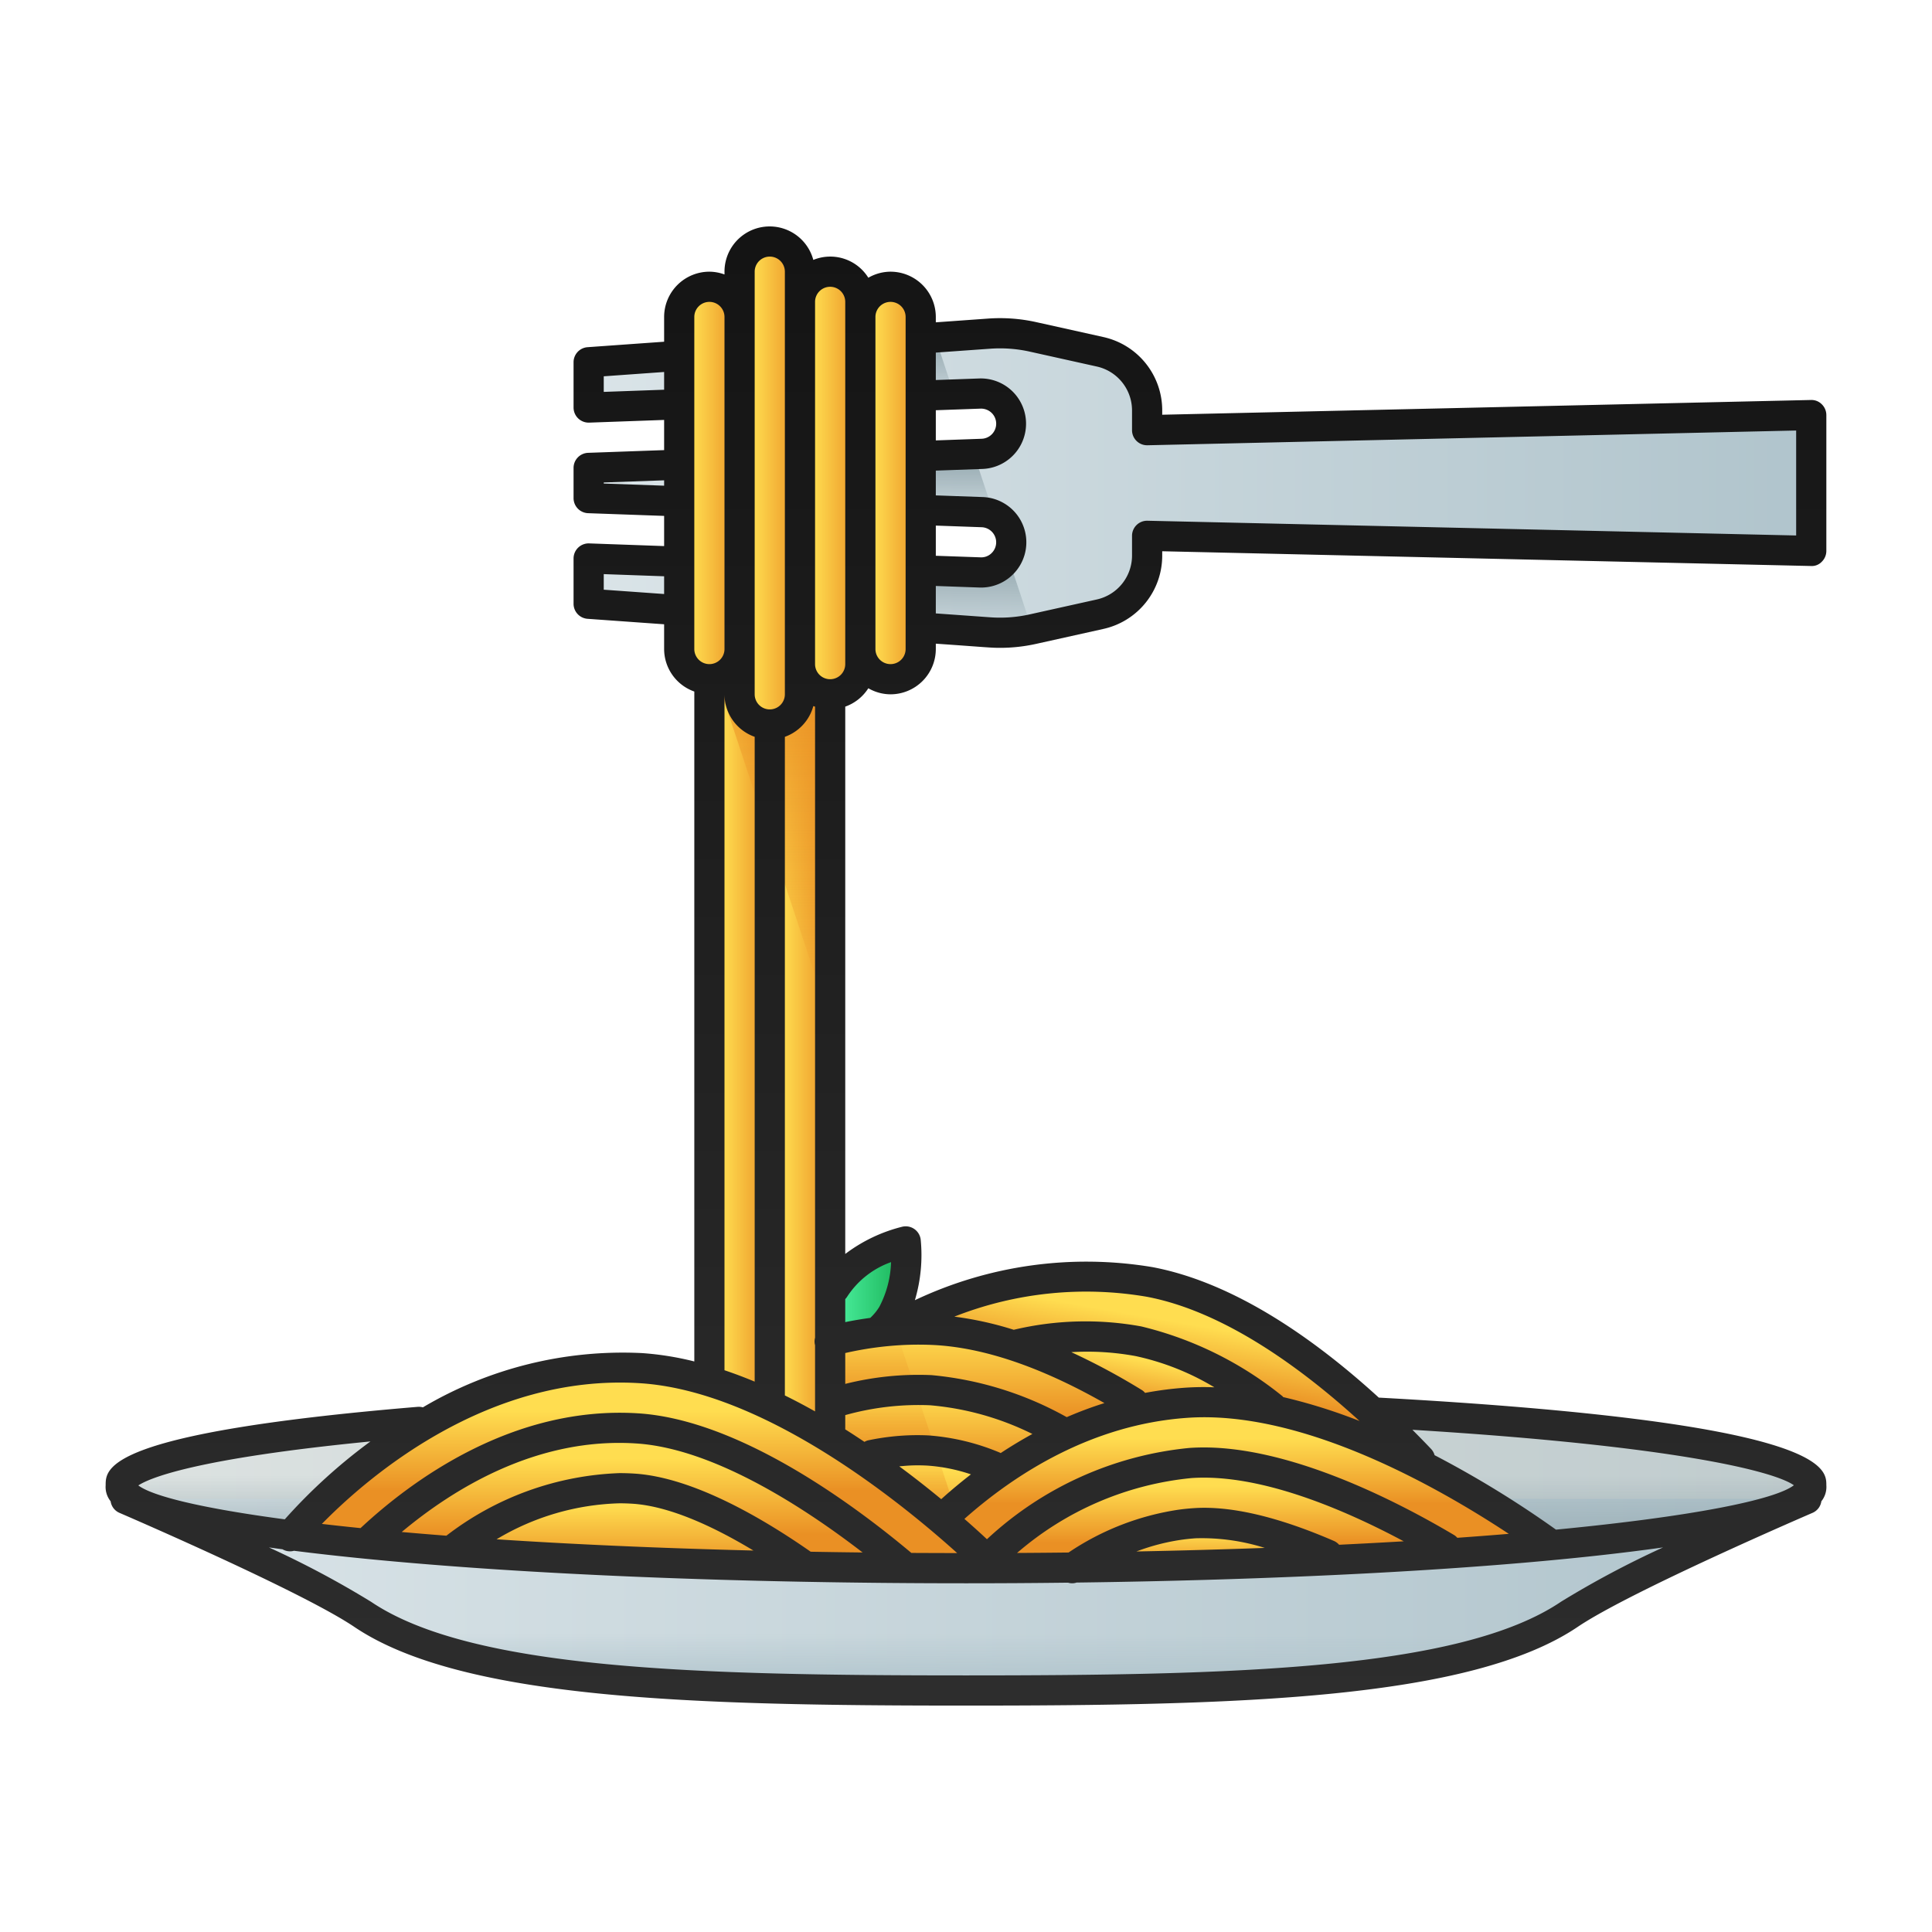 <svg xmlns="http://www.w3.org/2000/svg" xmlns:xlink="http://www.w3.org/1999/xlink" viewBox="0 0 128 128" id="spaghetti"><defs><linearGradient id="g" x1="8" x2="120" y1="98.742" y2="98.742" gradientUnits="userSpaceOnUse"><stop offset="0" stop-color="#dce2e1"></stop><stop offset="1" stop-color="#c0ccce"></stop></linearGradient><linearGradient id="e" x1="8.298" x2="119.702" y1="105.653" y2="105.653" gradientUnits="userSpaceOnUse"><stop offset="0" stop-color="#dae4e8"></stop><stop offset="1" stop-color="#b0c4cc"></stop></linearGradient><linearGradient id="f" x1="64" x2="64" y1="97.758" y2="103.896" gradientUnits="userSpaceOnUse"><stop offset="0" stop-color="#92a6ad" stop-opacity="0"></stop><stop offset=".987" stop-color="#92a6ad"></stop></linearGradient><linearGradient id="c" x1="77.58" x2="75.754" y1="85.179" y2="95.534" gradientUnits="userSpaceOnUse"><stop offset=".218" stop-color="#ffdd50"></stop><stop offset=".612" stop-color="#ea9024"></stop></linearGradient><linearGradient id="d" x1="75.991" x2="75.032" y1="88.96" y2="94.403" gradientUnits="userSpaceOnUse"><stop offset=".218" stop-color="#ffdd50"></stop><stop offset=".761" stop-color="#ea9024"></stop></linearGradient><linearGradient id="h" x1="64.426" x2="64.426" y1="88.083" y2="98.848" gradientUnits="userSpaceOnUse"><stop offset=".016" stop-color="#ffdd50"></stop><stop offset=".537" stop-color="#ea9024"></stop></linearGradient><linearGradient id="a" x1="57.244" x2="57.244" y1="88.137" y2="98.818" gradientUnits="userSpaceOnUse"><stop offset="0" stop-color="#ea9024" stop-opacity="0"></stop><stop offset="1" stop-color="#ea9024"></stop></linearGradient><linearGradient id="i" x1="62.792" x2="62.792" y1="92.082" y2="100.161" gradientUnits="userSpaceOnUse"><stop offset=".037" stop-color="#ffdd50"></stop><stop offset=".633" stop-color="#ea9024"></stop></linearGradient><linearGradient xlink:href="#a" id="j" x1="57.843" x2="57.843" y1="92.09" y2="100.144"></linearGradient><linearGradient id="b" x1="61.189" x2="61.189" y1="96.083" y2="102.103" gradientUnits="userSpaceOnUse"><stop offset=".218" stop-color="#ffdd50"></stop><stop offset="1" stop-color="#ea9024"></stop></linearGradient><linearGradient xlink:href="#a" id="k" x1="59.269" x2="59.269" y1="96.083" y2="102.086"></linearGradient><linearGradient id="l" x1="54.283" x2="60.05" y1="86.176" y2="86.176" gradientUnits="userSpaceOnUse"><stop offset="0" stop-color="#57ffaf"></stop><stop offset="1" stop-color="#17af54"></stop></linearGradient><linearGradient xlink:href="#b" id="m" x1="47" x2="51" y1="68.829" y2="68.829"></linearGradient><linearGradient xlink:href="#b" id="n" x1="51" x2="55" y1="69.986" y2="69.986"></linearGradient><linearGradient xlink:href="#c" id="o" x1="81.88" x2="81.88" y1="92.901" y2="103.9"></linearGradient><linearGradient xlink:href="#d" id="p" x1="80.56" x2="80.56" y1="96.899" y2="103.9"></linearGradient><linearGradient xlink:href="#b" id="q" x1="79.895" x2="79.895" y1="100.898" y2="103.86"></linearGradient><linearGradient xlink:href="#c" id="r" x1="42.605" x2="42.605" y1="90.597" y2="103.9"></linearGradient><linearGradient xlink:href="#d" id="s" x1="42.12" x2="42.12" y1="94.602" y2="103.88"></linearGradient><linearGradient xlink:href="#b" id="t" x1="41.635" x2="41.635" y1="98.6" y2="103.8"></linearGradient><linearGradient xlink:href="#a" id="u" x1="53" x2="53" y1="67.626" y2="42.215"></linearGradient><linearGradient xlink:href="#a" id="v" x1="49" x2="49" y1="55.553" y2="41.922"></linearGradient><linearGradient id="w" x1="64" x2="64" y1="108.214" y2="112" gradientUnits="userSpaceOnUse"><stop offset="0" stop-color="#b0c4cc" stop-opacity="0"></stop><stop offset=".987" stop-color="#b0c4cc"></stop></linearGradient><linearGradient xlink:href="#e" id="x" x1="39" x2="120" y1="32" y2="32"></linearGradient><linearGradient xlink:href="#f" id="y" x1="59.793" x2="59.793" y1="41.921" y2="36.848"></linearGradient><linearGradient xlink:href="#f" id="z" x1="54.9" x2="54.9" y1="26.691" y2="22.36"></linearGradient><linearGradient xlink:href="#f" id="A" x1="57.415" x2="57.415" y1="34.13" y2="30.088"></linearGradient><linearGradient xlink:href="#b" id="B" x1="45" x2="49" y1="32" y2="32"></linearGradient><linearGradient xlink:href="#b" id="C" x1="49" x2="53" y1="32" y2="32"></linearGradient><linearGradient xlink:href="#b" id="D" x1="53" x2="57" y1="32" y2="32"></linearGradient><linearGradient xlink:href="#b" id="E" x1="57" x2="61" y1="32" y2="32"></linearGradient><linearGradient id="F" x1="64" x2="64" y1="113" y2="15" gradientUnits="userSpaceOnUse"><stop offset="0" stop-color="#2d2d2d"></stop><stop offset=".987" stop-color="#141414"></stop></linearGradient></defs><g><path fill="url(#g)" d="M91.211,93.588C108.384,94.528,120,96.329,120,98.396c0,3.038-25.072,5.5-56,5.5s-56-2.462-56-5.5c0-1.681,7.678-3.186,19.779-4.195Z"></path><path fill="url(#e)" d="M119.702,99.307s-12.108,5.201-15.733,7.648C97.344,111.429,83.489,112,64,112s-33.344-.571-39.969-5.045c-3.624-2.447-15.733-7.648-15.733-7.648Z"></path><path fill="url(#f)" d="M8,98.396c0,3.038,25.072,5.5,56,5.5s56-2.462,56-5.5a.884.884,0,0,0-.38-.638H8.378A.88.88,0,0,0,8,98.396Z"></path><path fill="url(#c)" d="M55.497,90.149c4.352-2.963,12.027-6.854,20.676-5.217,8.519,1.613,16.838,10.372,20.148,14.228Z"></path><path fill="url(#d)" d="M86.363,94.884c-3.371-2.821-7.266-5.326-10.934-6.021a20.637,20.637,0,0,0-11.03,1.101C70.348,94.218,77.825,95.561,86.363,94.884Z"></path><path fill="url(#h)" d="M51.59,89.993a23.653,23.653,0,0,1,10.269-1.885c5.334.256,10.97,3.207,15.403,6.221C65.597,101.119,56.649,100.711,51.59,89.993Z"></path><path fill="url(#a)" d="M59.358,88.137a24.305,24.305,0,0,0-7.768,1.857c2.711,5.744,6.541,8.524,11.307,8.824Z"></path><path fill="url(#i)" d="M73.235,96.49c-3.706-2.299-7.87-4.208-11.568-4.385a20.021,20.021,0,0,0-9.319,1.902C58.706,101.395,65.687,102.016,73.235,96.49Z"></path><path fill="url(#j)" d="M60.668,92.09a20.33,20.33,0,0,0-8.319,1.916c3.478,4.043,7.145,6.046,10.988,6.138Z"></path><path fill="url(#b)" d="M67.728,97.995A16.819,16.819,0,0,0,61.476,96.1q-.465-.023-.912-.016a16.095,16.095,0,0,0-5.915,1.283C59.871,103.034,64.36,104.061,67.728,97.995Z"></path><path fill="url(#k)" d="M63.889,101.811l-1.877-5.664c-.18-.019-.361-.039-.537-.047-.31-.015-.614-.02-.912-.016a16.097,16.097,0,0,0-5.915,1.283C58.084,101.095,61.199,102.797,63.889,101.811Z"></path><path fill="url(#l)" d="M55,89.981c-2.15.459,2.639-.317,4.127-2.904a8.753,8.753,0,0,0,.879-4.83,8.752,8.752,0,0,0-4.259,2.442c-2.113,2.467-.896,7.904-1.464,4.112Z"></path><polyline fill="url(#m)" points="47 43.179 47 95.737 51 94.988 51 41.922"></polyline><polygon fill="url(#n)" points="51 94.988 51 43.179 55 42.215 55 97.758 51 94.988"></polygon><path fill="url(#o)" d="M102.79,102.37c-2.01.19-4.16.36-6.43.51q-3.63.27-7.65.46c-5.44.26-11.37.44-17.63.52-2.07.02-4.18.04-6.32.04H63.41a26.291,26.291,0,0,1-2.44-1.83,29.482,29.482,0,0,1,13.01-8.31,21.872,21.872,0,0,1,4.61-.82,21.637,21.637,0,0,1,6.72.71C92.97,95.56,100.38,100.62,102.79,102.37Z"></path><path fill="url(#p)" d="M96.36,102.88q-3.63.27-7.65.46c-5.44.26-11.37.44-17.63.52-2.07.02-4.18.04-6.32.04,3.18-3.12,8.01-6.56,14.11-6.97C84.41,96.54,91.45,99.91,96.36,102.88Z"></path><path fill="url(#q)" d="M88.71,103.34c-5.44.26-11.37.44-17.63.52a16.902,16.902,0,0,1,7.16-2.85c.3-.04.6-.07.91-.09C81.89,100.73,85.37,101.82,88.71,103.34Z"></path><path fill="url(#r)" d="M65.93,103.89c-.64.01-1.28.01-1.93.01-1.34,0-2.68,0-4-.02q-3.36-.015-6.6-.08c-8.73-.16-16.75-.53-23.53-1.04-1.99-.15-3.87-.32-5.63-.48-1.78-.18-3.43-.37-4.96-.57a36.023,36.023,0,0,1,9.13-7.52,25.123,25.123,0,0,1,14.05-3.55,25.976,25.976,0,0,1,10.26,3.32A62.677,62.677,0,0,1,65.93,103.89Z"></path><path fill="url(#s)" d="M60,103.88q-3.36-.015-6.6-.08c-8.73-.16-16.75-.53-23.53-1.04-1.99-.15-3.87-.32-5.63-.48,3.11-2.98,9.75-8.17,17.97-7.64C48.29,95.02,55.57,100.11,60,103.88Z"></path><path fill="url(#t)" d="M53.4,103.8c-8.73-.16-16.75-.53-23.53-1.04,2.8-2.07,6.73-4.16,11.17-4.16.3,0,.61.01.92.03C45.39,98.84,49.7,101.19,53.4,103.8Z"></path><polygon fill="url(#u)" points="51 55.553 55 67.626 55 42.214 51 43.179 51 55.553"></polygon><polygon fill="url(#v)" points="47 43.48 51 55.553 51 41.922 47 43.179 47 43.48"></polygon><path fill="url(#w)" d="M26.34,108.214C33.606,111.531,46.531,112,64,112s30.394-.469,37.66-3.786Z"></path><path fill="url(#x)" d="M39,37v3l26.544,1.896a9.995,9.995,0,0,0,2.882-.213l4.442-.987A4,4,0,0,0,76,36.791V35.5l44,1v-9l-44,1V27.209a4,4,0,0,0-3.132-3.905l-4.442-.987a10.002,10.002,0,0,0-2.882-.213L39,24v3l25.93-.926a1.999,1.999,0,1,1,.143,3.995L39,31v2l26.073.931A1.999,1.999,0,1,1,64.93,37.926Z"></path><g><path fill="url(#y)" d="M65.544,41.896a9.993,9.993,0,0,0,2.828-.205l-1.605-4.843A1.991,1.991,0,0,1,64.93,37.926l-13.715-.49,1.166,3.52Z"></path><path fill="url(#z)" d="M47.654,26.691l15.563-.556L61.966,22.36c-5.27.376-10.229.73-15.383,1.099Z"></path><path fill="url(#A)" d="M65.073,33.931a1.985,1.985,0,0,1,.793.199l-1.339-4.042-15.562.556.909,2.744C54.616,33.558,59.503,33.732,65.073,33.931Z"></path></g><rect width="4" height="26" x="45" y="19" fill="url(#B)" rx="2"></rect><rect width="4" height="32" x="49" y="16" fill="url(#C)" rx="2"></rect><rect width="4" height="28" x="53" y="18" fill="url(#D)" rx="2"></rect><rect width="4" height="26" x="57" y="19" fill="url(#E)" rx="2"></rect></g><path fill="url(#F)" d="M119.978,26.5,77,27.477v-.269a4.97,4.97,0,0,0-3.915-4.881l-4.441-.987a11.023,11.023,0,0,0-3.171-.234L62,21.355V21a3.003,3.003,0,0,0-3-3,2.963,2.963,0,0,0-1.471.401A2.97,2.97,0,0,0,53.884,17.22,2.993,2.993,0,0,0,48,18v.184A2.963,2.963,0,0,0,47,18a3.003,3.003,0,0,0-3,3v1.64l-5.071.362A1,1,0,0,0,38,24v3a1,1,0,0,0,1,1l.036,0L44,27.822v1.999l-5.036.18A1,1,0,0,0,38,31v2A1,1,0,0,0,38.964,34l5.036.18v1.999l-4.964-.177A1,1,0,0,0,38,37v3a1,1,0,0,0,.929.998L44,41.36V43a2.995,2.995,0,0,0,2,2.816V90.2a19.717,19.717,0,0,0-3.478-.555,26.01,26.01,0,0,0-14.506,3.596.977.977,0,0,0-.321-.036C7,94.931,7,97.272,7,98.397a1.518,1.518,0,0,0,.329,1.067.984.984,0,0,0,.575.762c.12.052,12.062,5.191,15.567,7.558C30.614,112.607,46.052,113,64,113s33.386-.393,40.528-5.216c3.505-2.367,15.447-7.506,15.567-7.558a.984.984,0,0,0,.575-.762A1.518,1.518,0,0,0,121,98.397c0-1.143-.003-4.175-29.651-5.802-4.216-3.848-9.531-7.61-14.99-8.644a26.571,26.571,0,0,0-15.745,2.19,10.464,10.464,0,0,0,.384-4.019,1,1,0,0,0-1.205-.852A10.416,10.416,0,0,0,56,83.078V46.816a3,3,0,0,0,1.529-1.217A2.964,2.964,0,0,0,59,46a3.003,3.003,0,0,0,3-3v-.355c3.383.234,3.592.276,4.258.276a10.979,10.979,0,0,0,2.385-.262l4.442-.987A4.97,4.97,0,0,0,77,36.791v-.269l42.977.977a.904.904,0,0,0,.722-.284A1.001,1.001,0,0,0,121,36.5v-9a1.001,1.001,0,0,0-.301-.715A.962.962,0,0,0,119.978,26.5ZM62,34.822l3.036.108a.999.999,0,0,1,.659,1.716.97.97,0,0,1-.731.279L62,36.821Zm0-7.643,2.965-.106a1.01,1.01,0,0,1,.731.28.999.999,0,0,1-.659,1.716L62,29.178ZM58.793,89.188l.014-.001a21.097,21.097,0,0,1,3.004-.079c3.339.16,7.157,1.46,11.36,3.85a25.319,25.319,0,0,0-2.497.932,22.547,22.547,0,0,0-8.957-2.784A19.905,19.905,0,0,0,56,91.687V89.642A22.224,22.224,0,0,1,58.793,89.188Zm41.167,12.433q-1.641.136-3.41.262a.965.965,0,0,0-.18-.163c-3.946-2.345-11.491-6.218-17.569-5.79a22.928,22.928,0,0,0-13.413,6.048c-.41-.383-.911-.838-1.493-1.347,3.318-2.941,8.397-6.252,14.765-6.696C86.303,93.397,95.344,98.569,99.961,101.621Zm-11.241.723a.984.984,0,0,0-.342-.252C84.656,100.48,81.52,99.749,79.08,99.92q-.498.034-.973.098a17.68,17.68,0,0,0-7.311,2.84c-1.121.013-2.256.023-3.412.029a20.743,20.743,0,0,1,11.555-4.962c4.546-.311,10.129,2.088,14.061,4.19C91.624,102.197,90.195,102.273,88.72,102.344Zm-4.927.209q-4.04.148-8.5.236A14.067,14.067,0,0,1,78.372,102q.412-.055.845-.085A13.841,13.841,0,0,1,83.793,102.553ZM56,93.755a18.02,18.02,0,0,1,5.62-.652,18.836,18.836,0,0,1,6.778,1.901c-.735.403-1.435.827-2.1,1.266-.009-.004-.015-.012-.024-.016a15.058,15.058,0,0,0-4.747-1.153c-.334-.017-.662-.021-.978-.017a15.97,15.97,0,0,0-3.059.349.964.964,0,0,0-.219.095C56.855,95.25,56.433,94.972,56,94.7Zm4.58,3.329c.279-.006.559,0,.848.015a11.429,11.429,0,0,1,2.899.581c-.711.551-1.369,1.103-1.968,1.644-.834-.688-1.766-1.425-2.78-2.174C59.913,97.119,60.249,97.089,60.58,97.085ZM78.522,91.939a22.91,22.91,0,0,0-2.658.344.957.957,0,0,0-.177-.166,44.336,44.336,0,0,0-4.711-2.533,17.633,17.633,0,0,1,4.267.261,17.129,17.129,0,0,1,5.213,2.068A18.188,18.188,0,0,0,78.522,91.939ZM54,88.625a.974.974,0,0,0-.006.479L54,89.116v4.393c-.654-.368-1.322-.723-2-1.057V48.816a2.994,2.994,0,0,0,1.884-2.036c.037.015.078.022.116.036ZM50,18a1,1,0,0,1,2,0V46a1,1,0,0,1-2,0V18Zm-3,2a1.001,1.001,0,0,1,1,1V43a1,1,0,0,1-2,0V40.507l.002-.007c0-.005-.002-.01-.002-.015V21A1.001,1.001,0,0,1,47,20Zm-7,5.964V24.931l4-.286v1.175Zm0,6.071v-.07l4-.142v.355Zm0,7.034V38.037l4,.143v1.175ZM48,46a2.995,2.995,0,0,0,2,2.816V91.537q-.991-.415-2-.755ZM42.398,91.641c8.211.517,17.253,7.862,21.017,11.254q-1.537-.002-3.035-.01c-3.911-3.281-11.449-8.828-18.106-9.248-8.307-.524-15.038,4.478-18.387,7.604-.894-.09-1.744-.183-2.562-.278C24.352,97.873,32.281,91.004,42.398,91.641ZM53.71,102.806c-3.212-2.242-7.816-4.933-11.688-5.177-.331-.021-.656-.031-.977-.031a19.949,19.949,0,0,0-11.471,4.146q-1.533-.118-2.959-.245c3.377-2.824,8.923-6.299,15.531-5.866,5.225.329,11.344,4.399,15.005,7.223Q55.401,102.837,53.71,102.806Zm-3.792-.079c-6.363-.158-12.052-.417-17.02-.745a16.686,16.686,0,0,1,8.147-2.384c.277,0,.56.009.85.027C44.392,99.783,47.339,101.174,49.918,102.728ZM24.543,95.499a36.632,36.632,0,0,0-5.676,5.161c-5.437-.725-8.747-1.526-9.703-2.247C9.876,97.946,12.847,96.643,24.543,95.499Zm78.866,10.628C96.735,110.633,81.613,111,64,111s-32.735-.367-39.409-4.873a62.521,62.521,0,0,0-6.774-3.606c.295.042.592.083.902.124a.972.972,0,0,0,.759.098c1.44.182,3.035.362,4.827.538,10.608,1.042,24.706,1.616,39.695,1.616q3.416,0,6.758-.041a.937.937,0,0,0,.57-.007c11.487-.146,27.536-.735,38.855-2.328A62.521,62.521,0,0,0,103.409,106.126Zm-.321-4.784A67.824,67.824,0,0,0,95.045,96.41a.979.979,0,0,0-.221-.402c-.396-.418-.817-.848-1.248-1.281,17.459,1.069,23.985,2.759,25.273,3.675C117.602,99.362,112.174,100.468,103.089,101.342ZM75.986,85.915c5.158.977,10.328,4.803,14.086,8.229a36.478,36.478,0,0,0-5.054-1.582c-.021-.019-.033-.045-.056-.063A23.691,23.691,0,0,0,75.616,87.88a20.542,20.542,0,0,0-8.452.222,22.472,22.472,0,0,0-3.937-.871A23.831,23.831,0,0,1,75.986,85.915Zm-19.867.006a5.771,5.771,0,0,1,2.916-2.302,6.785,6.785,0,0,1-.775,2.959,3.405,3.405,0,0,1-.605.736c-.552.075-1.104.167-1.655.28V86.068A.946.946,0,0,0,56.119,85.921ZM56,44a1,1,0,0,1-2,0V20a1,1,0,0,1,2,0V44Zm4-1a1,1,0,0,1-2,0V21a1,1,0,0,1,2,0Zm59-7.523-42.977-.977A.999.999,0,0,0,75,35.5v1.292A2.982,2.982,0,0,1,72.651,39.72l-4.443.987a9.006,9.006,0,0,1-2.593.191L62,40.64V38.822l2.894.103c.037.001.074.002.111.002a2.999,2.999,0,0,0,.103-5.996L62,32.821V31.179l3.108-.111a2.999,2.999,0,0,0-.215-5.994L62,25.178V23.36l3.615-.258a9.102,9.102,0,0,1,2.594.191l4.442.987A2.982,2.982,0,0,1,75,27.209V28.5a.999.999,0,0,0,1.022,1L119,28.523Z"></path></svg>